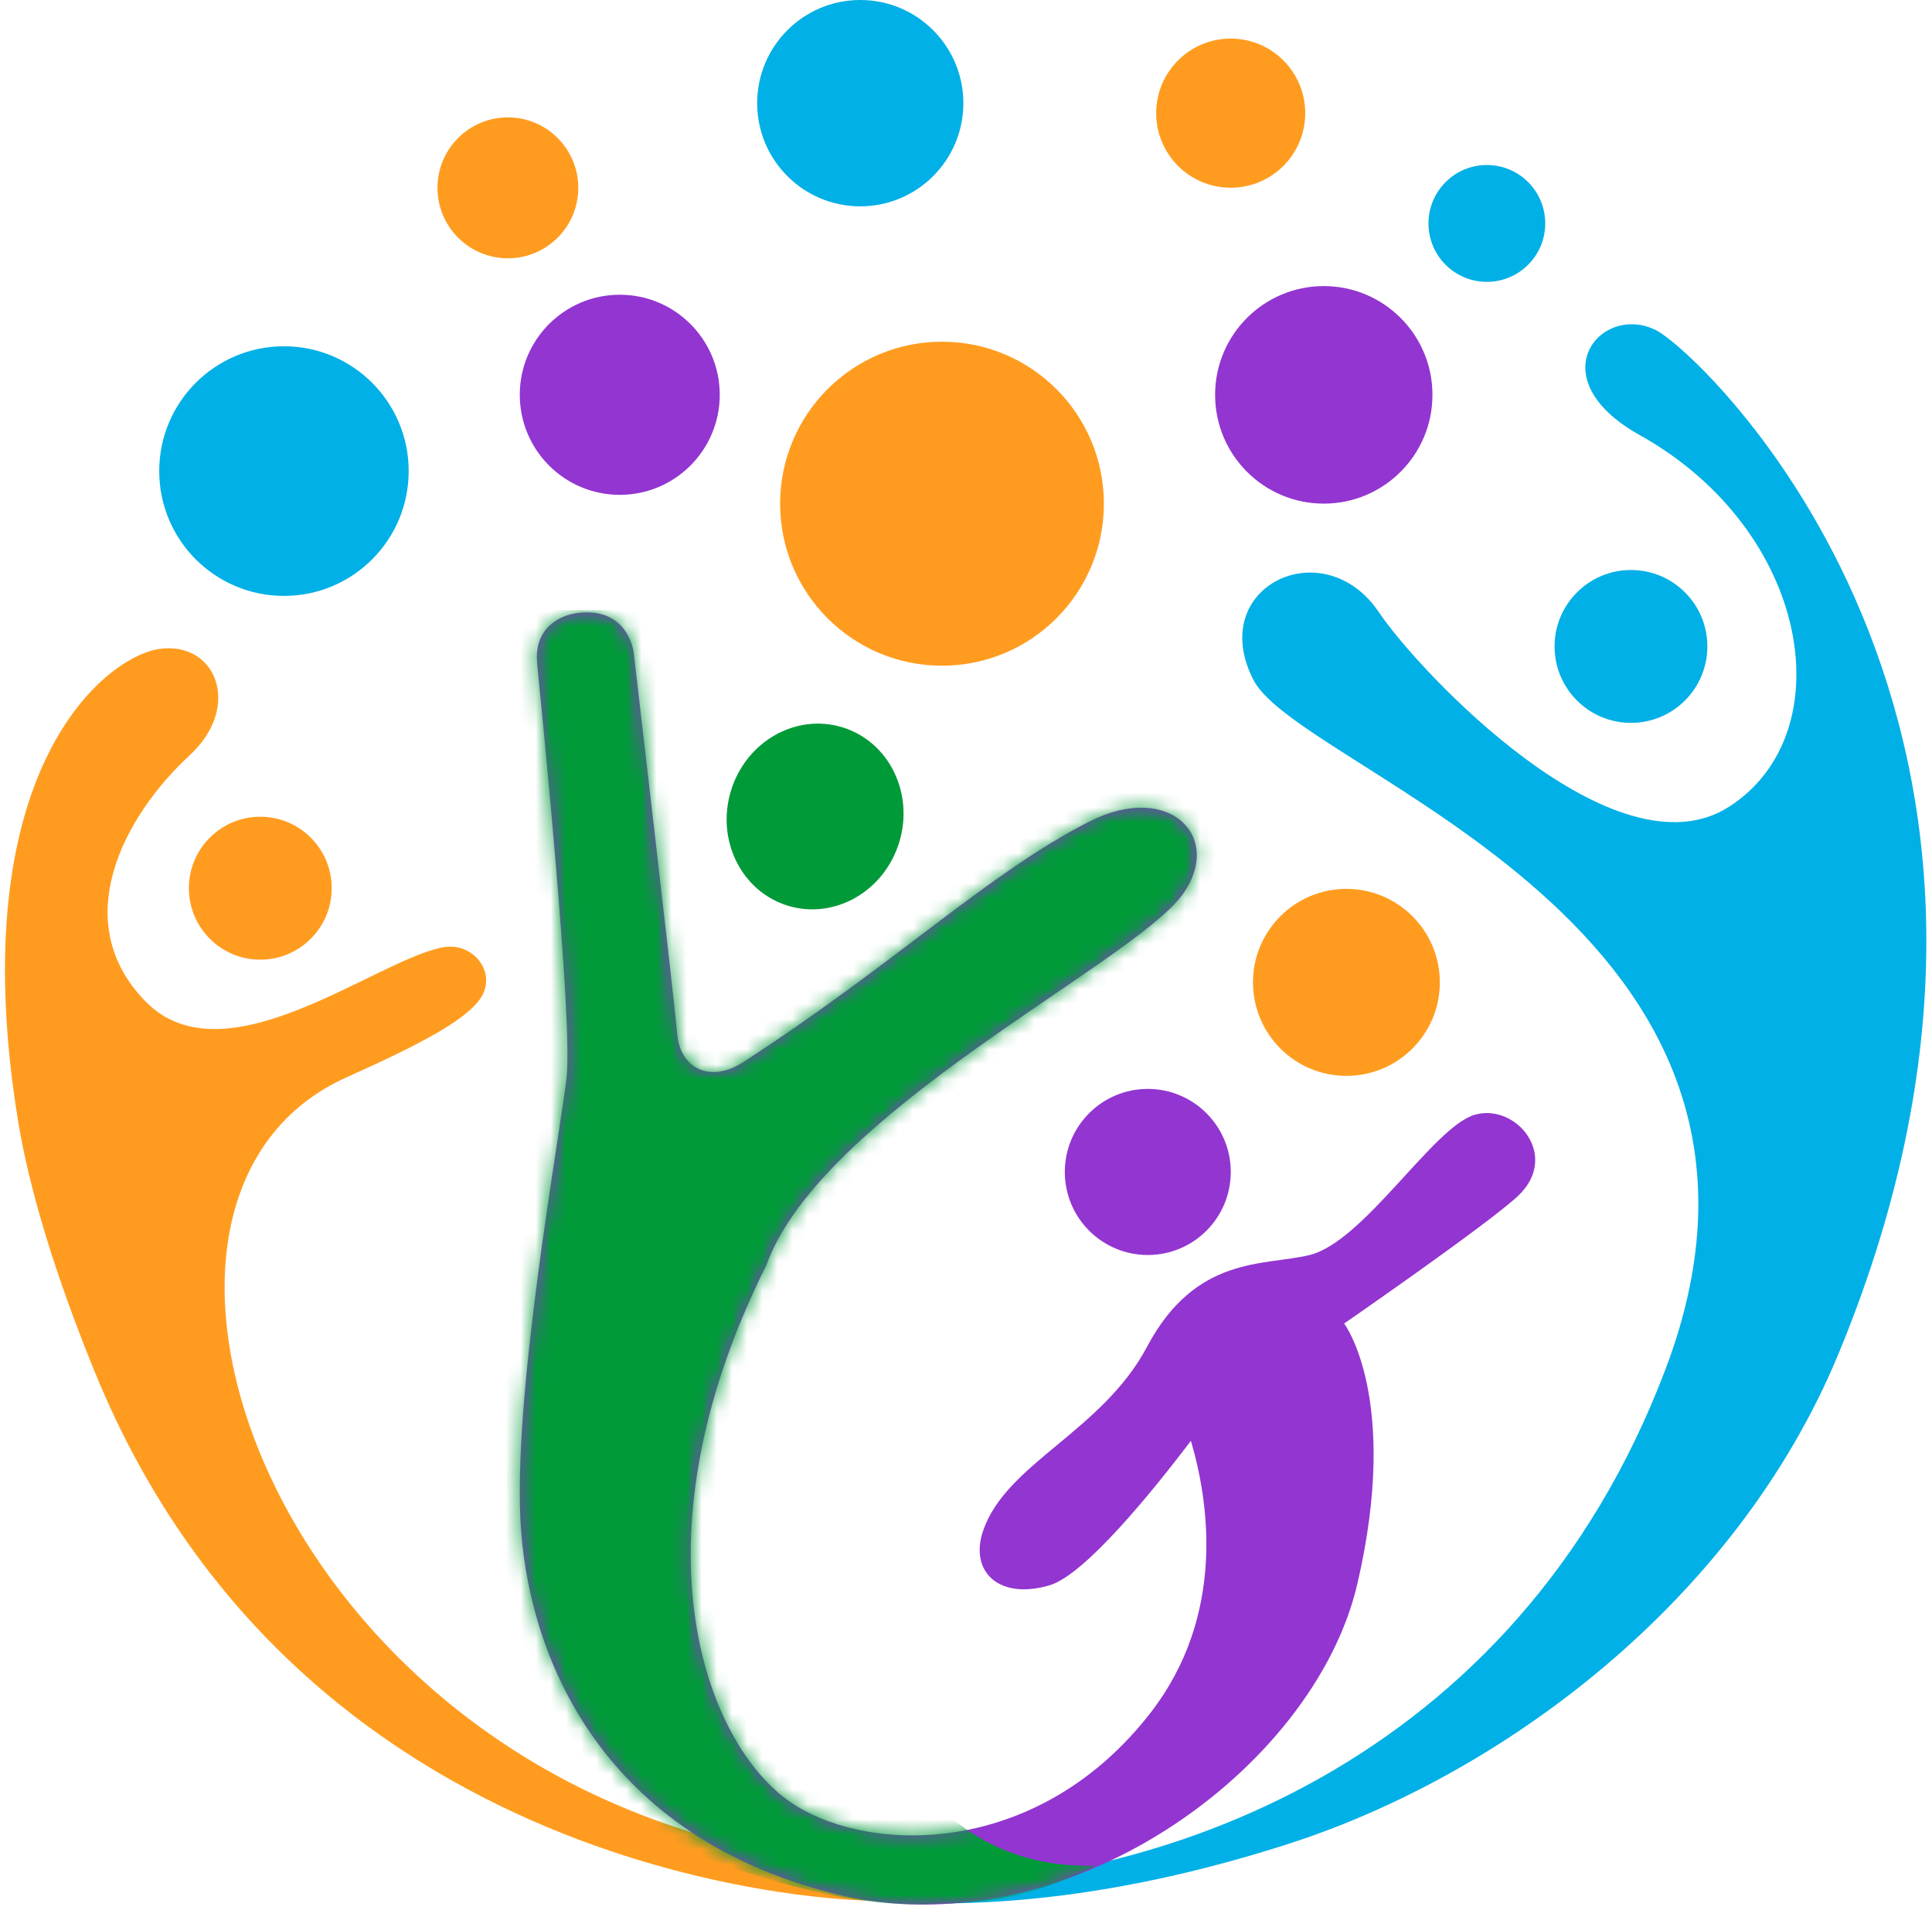 <svg width="128" height="127" viewBox="0 0 128 127" fill="none" xmlns="http://www.w3.org/2000/svg">
<path d="M109.74 21.885C106.083 20.008 101.842 25.026 108.634 28.817C119.99 35.157 122.129 48.577 114.559 53.434C106.989 58.291 94.011 44.498 91.354 40.552C87.692 35.116 79.875 38.862 83.043 45.036C86.203 51.195 121.471 61.255 110.362 90.647C100.4 117.004 76.402 125.072 59.616 124.889C59.434 125.113 59.246 125.331 59.05 125.541C58.98 125.664 58.892 125.784 58.779 125.896C58.752 125.924 58.724 125.951 58.696 125.979C65.666 126.386 74.488 125.63 85.347 122.137C99.448 117.6 114.989 106.137 121.806 89.667C139.081 47.929 112.679 23.393 109.74 21.885Z" fill="#00B0E6"/>
<path d="M45.832 121.362L54.01 123.338L57.639 125.891C57.639 125.891 20.497 125.713 6.281 90.876C3.701 84.553 1.937 78.829 1.184 74.169C-2.553 51.053 6.943 43.501 10.559 42.984C14.303 42.449 16.077 46.782 12.566 50.028C8.15 54.11 4.498 61.075 9.644 66.335C14.912 71.72 24.889 63.555 29.376 62.743C31.436 62.37 33.136 64.624 31.64 66.384C30.576 67.637 28.209 69.014 22.984 71.347C6.197 78.839 16.301 112.349 45.832 121.362Z" fill="#FF9C1F"/>
<path d="M97.721 73.834C94.978 74.602 90.37 82.259 86.749 83.133C83.753 83.857 79.22 83.133 75.997 89.202C73.012 94.822 66.671 96.913 65.135 101.386C64.219 104.056 66.123 105.997 69.524 105.009C71.866 104.329 76.341 98.807 78.901 95.435C80.082 99.434 81.249 106.978 76.216 113.462C68.975 122.792 58.113 122.902 52.737 119.609C46.965 116.073 41.436 102.484 50.762 83.823C54.383 73.724 74.941 63.856 78.315 59.289C81.113 55.502 77.519 51.687 72.143 54.431C65.415 57.866 59.347 63.81 49.226 70.362C47.128 71.721 45.071 70.856 44.865 68.469C44.659 66.081 41.985 43.235 41.985 43.235C41.985 43.235 41.656 40.188 38.282 40.6C37.03 40.753 35.361 41.629 35.588 43.96C35.908 47.245 37.953 67.467 37.541 71.309C37.138 75.073 33.865 92.715 34.524 101.386C35.182 110.059 40.01 121.585 55.261 125.427C70.511 129.269 87.079 117.194 89.931 104.899C92.784 92.605 89.053 87.665 89.053 87.665C89.053 87.665 98.6 81.071 100.574 79.213C103.371 76.578 100.464 73.065 97.721 73.834Z" fill="#9335D1"/>
<mask id="mask0_6577_1785" style="mask-type:alpha" maskUnits="userSpaceOnUse" x="34" y="40" width="68" height="87">
<path d="M97.721 73.834C94.978 74.602 90.37 82.259 86.749 83.133C83.753 83.857 79.22 83.133 75.997 89.202C73.012 94.822 66.671 96.913 65.135 101.386C64.219 104.056 66.123 105.997 69.524 105.009C71.866 104.329 76.341 98.807 78.901 95.435C80.082 99.434 81.249 106.978 76.216 113.462C68.975 122.792 58.113 122.902 52.737 119.609C46.965 116.073 41.436 102.484 50.762 83.823C54.383 73.724 74.941 63.856 78.315 59.289C81.113 55.502 77.519 51.687 72.143 54.431C65.415 57.866 59.347 63.81 49.226 70.362C47.128 71.721 45.071 70.856 44.865 68.469C44.659 66.081 41.985 43.235 41.985 43.235C41.985 43.235 41.656 40.188 38.282 40.6C37.03 40.753 35.361 41.629 35.588 43.96C35.908 47.245 37.953 67.467 37.541 71.309C37.138 75.073 33.865 92.715 34.524 101.386C35.182 110.059 40.01 121.585 55.261 125.427C70.511 129.269 87.079 117.194 89.931 104.899C92.784 92.605 89.053 87.665 89.053 87.665C89.053 87.665 98.6 81.071 100.574 79.213C103.371 76.578 100.464 73.065 97.721 73.834Z" fill="#9435D2"/>
</mask>
<g mask="url(#mask0_6577_1785)">
<path d="M80.022 40.425H34.27L25.797 42.12L27.338 113.171C34.27 117.794 50.83 126.734 61.921 126.117C64.848 125.954 67.39 126.117 72.627 123.574C60.918 123.996 56.145 111.989 60.304 108.393V79.418L80.792 67.242L80.022 40.425Z" fill="#009A39"/>
</g>
<path d="M59.581 55.774C58.592 59.04 55.292 60.929 52.211 59.995C49.129 59.06 47.433 55.656 48.423 52.39C49.412 49.124 52.712 47.235 55.793 48.169C58.875 49.103 60.571 52.508 59.581 55.774Z" fill="#009A39"/>
<path d="M81.542 77.627C81.542 80.665 79.081 83.127 76.045 83.127C73.008 83.127 70.547 80.665 70.547 77.627C70.547 74.589 73.008 72.126 76.045 72.126C79.081 72.126 81.542 74.589 81.542 77.627Z" fill="#9335D1"/>
<path d="M21.977 58.832C21.977 61.446 19.858 63.566 17.245 63.566C14.632 63.566 12.514 61.446 12.514 58.832C12.514 56.217 14.632 54.098 17.245 54.098C19.858 54.098 21.977 56.217 21.977 58.832Z" fill="#FF9C1F"/>
<path d="M113.117 42.818C113.117 45.614 110.851 47.881 108.056 47.881C105.261 47.881 102.995 45.614 102.995 42.818C102.995 40.022 105.261 37.755 108.056 37.755C110.851 37.755 113.117 40.022 113.117 42.818Z" fill="#00B0E6"/>
<path d="M27.076 31.203C27.076 35.77 23.377 39.471 18.813 39.471C14.249 39.471 10.549 35.77 10.549 31.203C10.549 26.637 14.249 22.936 18.813 22.936C23.377 22.936 27.076 26.637 27.076 31.203Z" fill="#00B0E6"/>
<path d="M73.135 33.364C73.135 39.291 68.333 44.094 62.41 44.094C56.487 44.094 51.685 39.291 51.685 33.364C51.685 27.438 56.487 22.634 62.41 22.634C68.333 22.634 73.135 27.438 73.135 33.364Z" fill="#FF9C1F"/>
<path d="M94.904 26.154C94.904 30.132 91.681 33.358 87.704 33.358C83.728 33.358 80.504 30.132 80.504 26.154C80.504 22.175 83.728 18.95 87.704 18.95C91.681 18.95 94.904 22.175 94.904 26.154Z" fill="#9335D1"/>
<path d="M38.313 12.442C38.313 15.02 36.224 17.109 33.648 17.109C31.072 17.109 28.984 15.02 28.984 12.442C28.984 9.865 31.072 7.775 33.648 7.775C36.224 7.775 38.313 9.865 38.313 12.442Z" fill="#FF9C1F"/>
<path d="M102.376 14.8C102.376 16.937 100.644 18.669 98.508 18.669C96.372 18.669 94.641 16.937 94.641 14.8C94.641 12.663 96.372 10.93 98.508 10.93C100.644 10.93 102.376 12.663 102.376 14.8Z" fill="#00B0E6"/>
<path d="M95.393 65.07C95.393 68.49 92.622 71.263 89.203 71.263C85.784 71.263 83.013 68.49 83.013 65.07C83.013 61.65 85.784 58.877 89.203 58.877C92.622 58.877 95.393 61.65 95.393 65.07Z" fill="#FF9C1F"/>
<path d="M47.685 26.149C47.685 29.81 44.719 32.777 41.061 32.777C37.402 32.777 34.437 29.81 34.437 26.149C34.437 22.49 37.402 19.522 41.061 19.522C44.719 19.522 47.685 22.49 47.685 26.149Z" fill="#9335D1"/>
<path d="M63.825 6.834C63.825 10.607 60.767 13.667 56.995 13.667C53.222 13.667 50.165 10.607 50.165 6.834C50.165 3.06 53.222 0 56.995 0C60.767 0 63.825 3.06 63.825 6.834Z" fill="#00B0E6"/>
<path d="M86.475 7.496C86.475 10.224 84.264 12.435 81.537 12.435C78.811 12.435 76.6 10.224 76.6 7.496C76.6 4.768 78.811 2.556 81.537 2.556C84.264 2.556 86.475 4.768 86.475 7.496Z" fill="#FF9C1F"/>
</svg>
